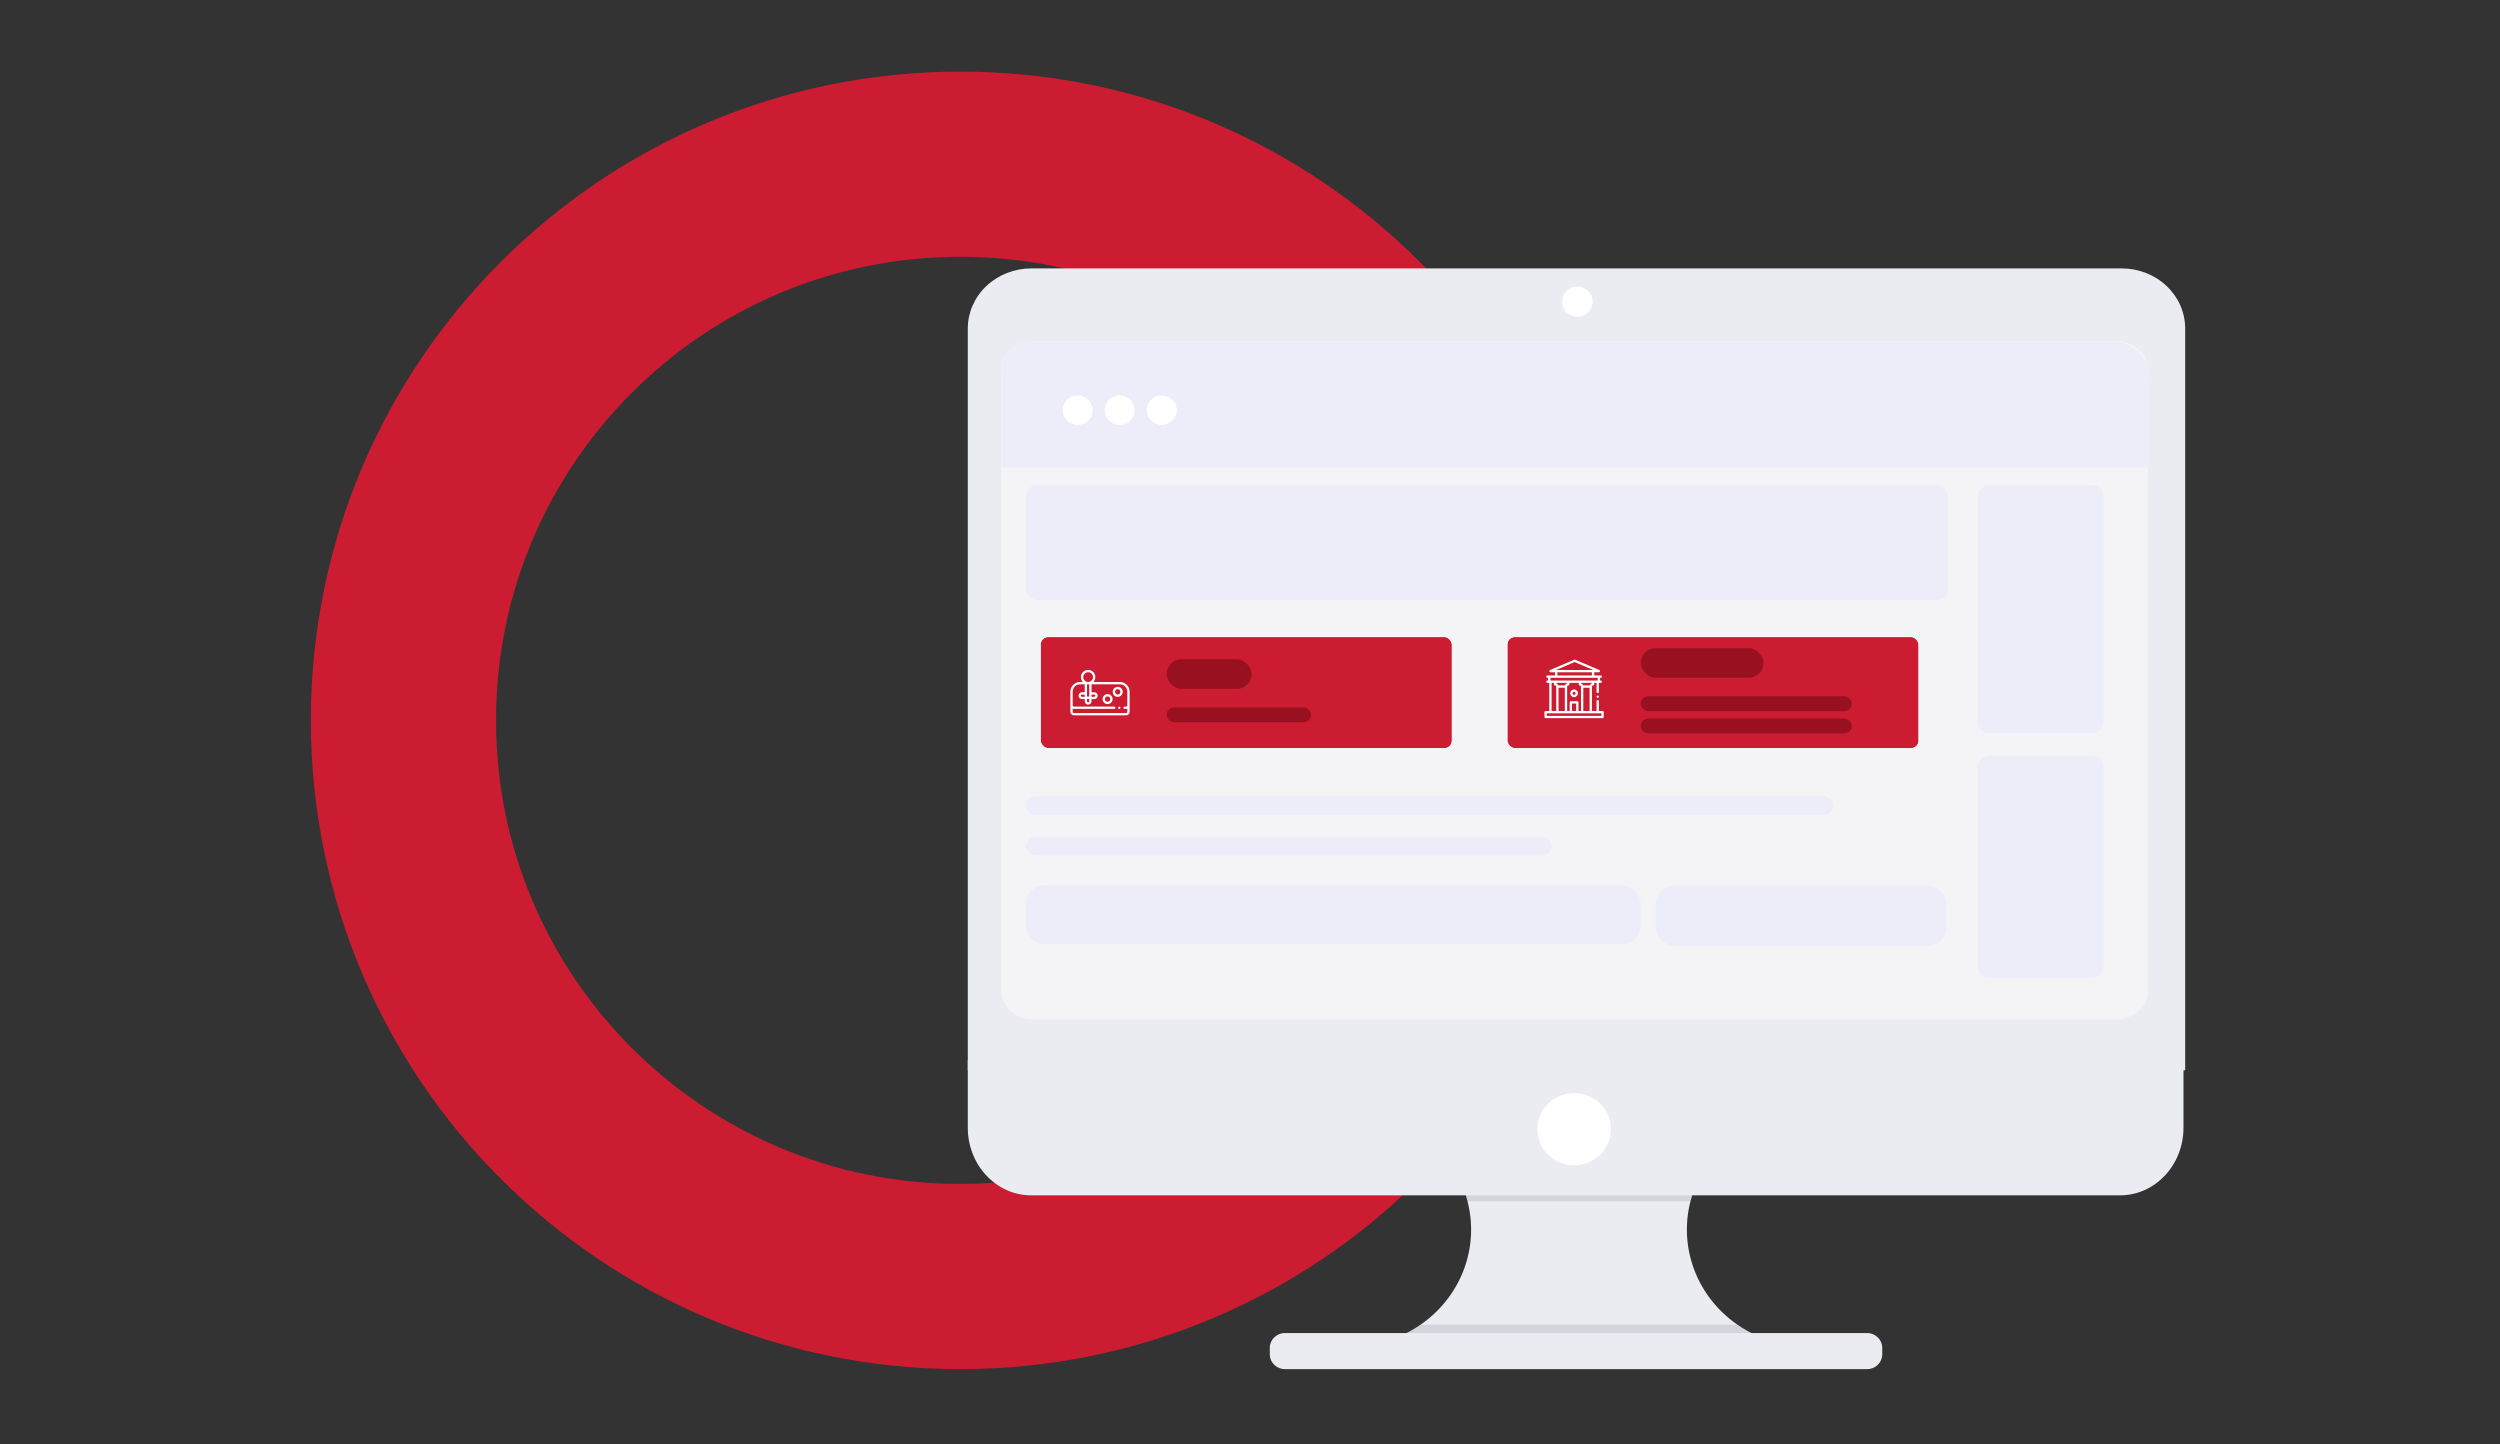 <svg width="675" height="390" viewBox="0 0 675 390" fill="none" xmlns="http://www.w3.org/2000/svg">
                            <rect x="0" y="0" width="675" height="390" fill="#333333" stroke="none"/>
                            <path
                                d="M409.628 194.5C409.628 277.41 342.339 344.666 259.278 344.666C176.217 344.666 108.928 277.41 108.928 194.5C108.928 111.59 176.217 44.333 259.278 44.333C342.339 44.333 409.628 111.59 409.628 194.5Z"
                                stroke="#CB1C31" stroke-width="50" />
                            <path
                                d="M475.139 360.973V364.219H375.924V361.583C381.974 359.414 387.224 355.558 391.007 350.502C394.791 345.446 396.939 339.418 397.179 333.18C397.42 326.942 395.741 320.776 392.357 315.461C388.973 310.147 384.035 305.924 378.168 303.326H474.478C470.052 305.291 466.137 308.189 463.019 311.807C459.902 315.426 457.66 319.673 456.459 324.239C454.846 330.385 455.185 336.858 457.432 342.815C459.679 348.772 463.729 353.936 469.055 357.632C470.954 358.953 472.993 360.073 475.139 360.973Z"
                                fill="#EBECF2" />
                            <path opacity="0.1"
                                  d="M474.62 303.256C470.174 305.239 466.241 308.164 463.109 311.817C459.978 315.469 457.726 319.757 456.52 324.365H395.985C394.778 319.757 392.527 315.469 389.395 311.817C386.263 308.164 382.33 305.239 377.885 303.256H474.62Z"
                                  fill="black" />
                            <path
                                d="M261.305 286.205V304.475C261.305 314.563 268.97 322.741 278.429 322.741H572.418C581.876 322.741 589.542 314.563 589.542 304.475V286.205H261.305Z"
                                fill="#EBECF2" />
                            <path opacity="0.1"
                                  d="M475.859 361.306L475.446 364.96H376.23L374.99 362.032C377.711 360.945 381.213 359.472 383.571 357.653H469.077C470.975 359.117 473.713 360.31 475.859 361.306Z"
                                  fill="black" />
                            <path
                                d="M504.113 359.924H346.934C344.675 359.924 342.844 361.713 342.844 363.918V365.672C342.844 367.878 344.675 369.667 346.934 369.667H504.113C506.372 369.667 508.202 367.878 508.202 365.672V363.918C508.202 361.713 506.372 359.924 504.113 359.924Z"
                                fill="#EBECF2" />
                            <path
                                d="M590.002 88.686C590.002 84.386 588.195 80.262 584.979 77.222C581.763 74.182 577.402 72.473 572.854 72.473H278.453C273.905 72.473 269.543 74.182 266.327 77.222C263.111 80.262 261.305 84.386 261.305 88.686V288.971H590.002V88.686Z"
                                fill="#EBECF2" />
                            <path
                                d="M579.979 99.924V267.425C579.979 268.445 579.763 269.455 579.34 270.398C578.917 271.341 578.298 272.198 577.516 272.919C576.735 273.641 575.808 274.213 574.787 274.603C573.766 274.994 572.672 275.194 571.567 275.194H278.734C277.63 275.194 276.535 274.994 275.515 274.603C274.493 274.213 273.566 273.641 272.785 272.919C272.004 272.198 271.384 271.341 270.961 270.398C270.539 269.455 270.322 268.445 270.322 267.425V99.924C270.322 97.864 271.208 95.888 272.786 94.431C274.364 92.974 276.503 92.155 278.734 92.155H571.567C573.798 92.155 575.937 92.974 577.515 94.431C579.093 95.888 579.979 97.864 579.979 99.924Z"
                                fill="#F4F4F7" />
                            <path
                                d="M425.88 85.513C428.163 85.513 430.014 83.695 430.014 81.453C430.014 79.211 428.163 77.393 425.88 77.393C423.597 77.393 421.746 79.211 421.746 81.453C421.746 83.695 423.597 85.513 425.88 85.513Z"
                                fill="white" />
                            <path
                                d="M425.011 314.622C430.491 314.622 434.933 310.26 434.933 304.879C434.933 299.499 430.491 295.136 425.011 295.136C419.532 295.136 415.09 299.499 415.09 304.879C415.09 310.26 419.532 314.622 425.011 314.622Z"
                                fill="white" />
                            <path
                                d="M270.4 100.155C270.4 95.737 273.982 92.155 278.4 92.155H570.448C575.971 92.155 580.448 96.632 580.448 102.155V126.255H270.4V100.155Z"
                                fill="#EDEDFA" />
                            <ellipse cx="290.986" cy="110.747" rx="4.05" ry="3.977" fill="white" />
                            <ellipse cx="302.328" cy="110.747" rx="4.05" ry="3.977" fill="white" />
                            <ellipse cx="313.669" cy="110.747" rx="4.05" ry="3.977" fill="white" />
                            <rect x="277" y="131" width="249" height="31" rx="3" fill="#EDEDFA" />
                            <rect x="277" y="239" width="166" height="16" rx="5" fill="#EDEDFA" />
                            <rect x="277" y="226" width="142" height="5" rx="2.5" fill="#EDEDFA" />
                            <rect x="277" y="215" width="218" height="5" rx="2.5" fill="#EDEDFA" />
                            <rect x="447" y="239.115" width="78.545" height="16.238" rx="5" fill="#EDEDFA" />
                            <rect x="568" y="131" width="67" height="34" rx="3" transform="rotate(90 568 131)" fill="#EDEDFA" />
                            <rect x="568" y="204" width="60" height="34" rx="3" transform="rotate(90 568 204)" fill="#EDEDFA" />
                            <g filter="">
                                <rect x="281" y="172" width="111" height="30" rx="2" fill="#CB1C31" />
                                <rect x="279" y="170" width="115" height="34" rx="4" stroke="#F4F4F7" stroke-width="4" />
                            </g>
                            <rect x="315" y="178" width="22.941" height="8" rx="4" fill="#991121" />
                            <rect x="315" y="191" width="39" height="4" rx="2" fill="#991121" />
                            <path
                                d="M305 186.747C305 185.984 304.667 185.262 304.087 184.766C304.087 184.765 304.086 184.765 304.085 184.764C303.614 184.362 303.013 184.14 302.393 184.14H295.221C295.542 183.793 295.739 183.329 295.739 182.82C295.739 181.748 294.866 180.875 293.794 180.875C292.721 180.875 291.849 181.748 291.849 182.82C291.849 183.329 292.046 183.793 292.367 184.14H291.607C290.987 184.14 290.386 184.362 289.914 184.764C289.333 185.26 289 185.983 289 186.747V190.432V190.432V190.432V192.177C289 192.712 289.435 193.146 289.969 193.146H304.031C304.565 193.146 305 192.712 305 192.177V190.432V190.432C305 190.432 305 190.432 305 190.432V186.747ZM292.874 188.129H292.129C291.967 188.129 291.834 187.997 291.834 187.834C291.834 187.672 291.967 187.54 292.129 187.54H292.874V188.129ZM293.499 188.7C293.592 188.732 293.691 188.749 293.794 188.749C293.896 188.749 293.995 188.732 294.089 188.701V189.329C294.089 189.408 294.058 189.482 294.002 189.538C293.947 189.593 293.873 189.624 293.794 189.624C293.631 189.624 293.499 189.492 293.499 189.329V188.7ZM294.714 187.54H295.459C295.621 187.54 295.753 187.672 295.753 187.834C295.753 187.997 295.621 188.129 295.459 188.129H294.714V187.54ZM294.089 187.832C294.088 187.91 294.057 187.983 294.002 188.038C293.947 188.093 293.873 188.124 293.794 188.124C293.632 188.124 293.5 187.993 293.499 187.831L293.499 184.765H294.089L294.089 187.832ZM293.794 181.5C294.522 181.5 295.114 182.092 295.114 182.82C295.114 183.388 294.754 183.872 294.251 184.059C293.958 184.167 293.629 184.167 293.336 184.058C292.833 183.872 292.474 183.387 292.474 182.82C292.474 182.092 293.066 181.5 293.794 181.5ZM304.375 192.177C304.375 192.367 304.221 192.521 304.031 192.521H289.969C289.779 192.521 289.625 192.367 289.625 192.177V191.338C289.734 191.379 289.852 191.401 289.969 191.401H300.838C301.01 191.401 301.15 191.261 301.15 191.088C301.15 191.078 301.15 191.067 301.149 191.056C301.133 190.899 301 190.776 300.838 190.776H289.969C289.883 190.776 289.804 190.744 289.744 190.691C289.671 190.628 289.625 190.535 289.625 190.432V186.747C289.625 186.166 289.878 185.617 290.32 185.24C290.678 184.934 291.135 184.765 291.607 184.765H292.874V186.915H292.129C291.622 186.915 291.209 187.327 291.209 187.834C291.209 188.342 291.622 188.754 292.129 188.754H292.874V189.329C292.874 189.836 293.287 190.249 293.794 190.249C294.04 190.249 294.271 190.153 294.445 189.979C294.618 189.805 294.714 189.575 294.714 189.329V188.754H295.458C295.966 188.754 296.378 188.342 296.378 187.834C296.378 187.327 295.966 186.915 295.458 186.915H294.714V184.765H302.393C302.864 184.765 303.32 184.933 303.678 185.239C303.679 185.239 303.679 185.239 303.68 185.24C304.122 185.617 304.375 186.166 304.375 186.747V190.432C304.375 190.535 304.329 190.628 304.256 190.691C304.196 190.744 304.117 190.776 304.031 190.776H303.65C303.477 190.776 303.337 190.916 303.337 191.088V191.088V191.088C303.337 191.261 303.477 191.401 303.65 191.401H304.031C304.148 191.401 304.265 191.379 304.375 191.338V192.177Z"
                                fill="white" />
                            <path
                                d="M299.046 187.403C298.301 187.403 297.695 188.009 297.695 188.754C297.695 189.499 298.301 190.105 299.046 190.105C299.791 190.105 300.397 189.499 300.397 188.754C300.397 188.009 299.791 187.403 299.046 187.403ZM299.046 189.48C298.646 189.48 298.32 189.154 298.32 188.754C298.32 188.354 298.646 188.028 299.046 188.028C299.447 188.028 299.772 188.354 299.772 188.754C299.772 189.154 299.447 189.48 299.046 189.48Z"
                                fill="white" />
                            <path
                                d="M301.785 185.448C301.04 185.448 300.434 186.054 300.434 186.799C300.434 187.544 301.04 188.15 301.785 188.15C302.529 188.15 303.135 187.544 303.135 186.799C303.135 186.054 302.529 185.448 301.785 185.448ZM301.785 187.525C301.384 187.525 301.059 187.199 301.059 186.799C301.059 186.399 301.384 186.073 301.785 186.073C302.185 186.073 302.51 186.399 302.51 186.799C302.51 187.199 302.185 187.525 301.785 187.525Z"
                                fill="white" />
                            <path
                                d="M302.509 190.986C302.405 190.733 302.035 190.735 301.931 190.986C301.881 191.109 301.915 191.255 302.016 191.342C302.117 191.429 302.266 191.441 302.381 191.373C302.512 191.295 302.567 191.127 302.509 190.986Z"
                                fill="white" />
                            <g filter="">
                                <rect x="407" y="172" width="111" height="30" rx="2" fill="#CB1C31" />
                                <rect x="405" y="170" width="115" height="34" rx="4" stroke="#F4F4F7" stroke-width="4" />
                            </g>
                            <rect x="443" y="175" width="33.164" height="8" rx="4" fill="#991121" />
                            <rect x="443" y="188" width="57" height="4" rx="2" fill="#991121" />
                            <rect x="443" y="194" width="57" height="4" rx="2" fill="#991121" />
                            <g clip-path="url(#clip0)">
                                <path
                                    d="M425 186.149C424.428 186.149 423.963 186.614 423.963 187.186C423.963 187.758 424.428 188.223 425 188.223C425.571 188.223 426.037 187.758 426.037 187.186C426.037 186.614 425.571 186.149 425 186.149ZM425 187.598C424.773 187.598 424.588 187.413 424.588 187.186C424.588 186.959 424.773 186.774 425 186.774C425.227 186.774 425.412 186.959 425.412 187.186C425.412 187.413 425.227 187.598 425 187.598Z"
                                    fill="white" />
                                <path
                                    d="M432.688 191.975H431.697V189.316C431.697 189.149 431.566 189.012 431.399 189.004C431.394 189.004 431.39 189.004 431.386 189.004C431.22 189.003 431.079 189.134 431.071 189.302C431.071 189.316 431.071 189.329 431.072 189.342V191.975H429.818V185.373C429.818 185.211 429.952 185.079 430.117 185.079C430.289 185.079 430.429 184.939 430.429 184.767V184.369H431.072C431.072 184.369 431.071 186.808 431.071 186.816C431.071 186.986 431.206 187.124 431.375 187.129C431.378 187.129 431.381 187.129 431.384 187.129C431.557 187.129 431.697 186.989 431.697 186.816V184.369H432.193C432.366 184.369 432.506 184.229 432.506 184.056C432.506 183.884 432.366 183.744 432.193 183.744H432.009V183.003H432.193C432.366 183.003 432.506 182.863 432.506 182.69C432.506 182.518 432.366 182.378 432.193 182.378H430.444V181.518H431.697C431.845 181.518 431.973 181.413 432.003 181.268C432.033 181.123 431.956 180.976 431.82 180.918L425.279 178.124C425.201 178.091 425.112 178.091 425.033 178.124L418.493 180.918C418.356 180.976 418.28 181.123 418.309 181.268C418.339 181.414 418.467 181.518 418.616 181.518H419.868V182.378H417.807C417.634 182.378 417.494 182.518 417.494 182.69C417.494 182.863 417.634 183.003 417.807 183.003H417.991V183.744H417.807C417.634 183.744 417.494 183.884 417.494 184.056C417.494 184.229 417.634 184.369 417.807 184.369H418.303V191.975H417.312C417.14 191.975 417 192.115 417 192.287V193.588C417 193.761 417.14 193.901 417.312 193.901H432.688C432.86 193.901 433 193.761 433 193.588V192.287C433 192.115 432.86 191.975 432.688 191.975ZM426.184 191.975V189.644C426.184 189.471 426.044 189.331 425.871 189.331H424.129C423.956 189.331 423.816 189.471 423.816 189.644V191.975H423.13V185.373C423.13 185.211 423.264 185.079 423.429 185.079C423.602 185.079 423.742 184.939 423.742 184.767V184.369H426.258V184.767C426.258 184.939 426.398 185.079 426.571 185.079C426.736 185.079 426.87 185.211 426.87 185.373V191.975H426.184ZM425.559 191.975H424.441V189.956H425.559V191.975ZM420.196 184.369H423.117V184.508C422.859 184.601 422.654 184.805 422.56 185.061H420.752C420.659 184.805 420.454 184.601 420.196 184.508V184.369ZM420.807 185.686H422.505V191.975H420.807V185.686ZM427.495 185.686H429.193V191.975H427.495V185.686ZM429.804 184.508C429.546 184.601 429.341 184.805 429.248 185.061H427.44C427.346 184.805 427.141 184.601 426.883 184.508V184.369H429.804V184.508ZM431.384 183.744H418.616V183.003H431.384V183.744H431.384ZM425.156 178.751L430.17 180.893H430.132H420.181H420.143L425.156 178.751ZM420.493 181.518H429.819V182.378H420.493V181.518ZM418.928 184.369H419.571V184.767C419.571 184.939 419.711 185.079 419.883 185.079C420.048 185.079 420.182 185.211 420.182 185.373V191.975H418.928V184.369ZM432.375 193.276H417.625V192.6H432.375V193.276Z"
                                    fill="white" />
                                <path
                                    d="M431.324 187.803C431.196 187.829 431.096 187.933 431.076 188.062C431.054 188.199 431.131 188.339 431.258 188.395C431.52 188.51 431.79 188.228 431.665 187.971C431.603 187.846 431.46 187.775 431.324 187.803Z"
                                    fill="white" />
                            </g>
                            <defs>
                                <filter id="filter0_d" x="271" y="164" width="131" height="50" filterUnits="userSpaceOnUse"
                                        color-interpolation-filters="sRGB">
                                    <feFlood flood-opacity="0" result="BackgroundImageFix" />
                                    <feColorMatrix in="SourceAlpha" type="matrix" values="0 0 0 0 0 0 0 0 0 0 0 0 0 0 0 0 0 0 127 0" />
                                    <feOffset dy="2" />
                                    <feGaussianBlur stdDeviation="3" />
                                    <feColorMatrix type="matrix" values="0 0 0 0 0.796 0 0 0 0 0.11 0 0 0 0 0.192 0 0 0 0.15 0" />
                                    <feBlend mode="normal" in2="BackgroundImageFix" result="effect1_dropShadow" />
                                    <feBlend mode="normal" in="SourceGraphic" in2="effect1_dropShadow" result="shape" />
                                </filter>
                                <filter id="filter1_d" x="397" y="164" width="131" height="50" filterUnits="userSpaceOnUse"
                                        color-interpolation-filters="sRGB">
                                    <feFlood flood-opacity="0" result="BackgroundImageFix" />
                                    <feColorMatrix in="SourceAlpha" type="matrix" values="0 0 0 0 0 0 0 0 0 0 0 0 0 0 0 0 0 0 127 0" />
                                    <feOffset dy="2" />
                                    <feGaussianBlur stdDeviation="3" />
                                    <feColorMatrix type="matrix" values="0 0 0 0 0.796 0 0 0 0 0.11 0 0 0 0 0.192 0 0 0 0.15 0" />
                                    <feBlend mode="normal" in2="BackgroundImageFix" result="effect1_dropShadow" />
                                    <feBlend mode="normal" in="SourceGraphic" in2="effect1_dropShadow" result="shape" />
                                </filter>
                                <clipPath id="clip0">
                                    <rect width="16" height="16" fill="white" transform="translate(417 178)" />
                                </clipPath>
                            </defs>
                        </svg>
